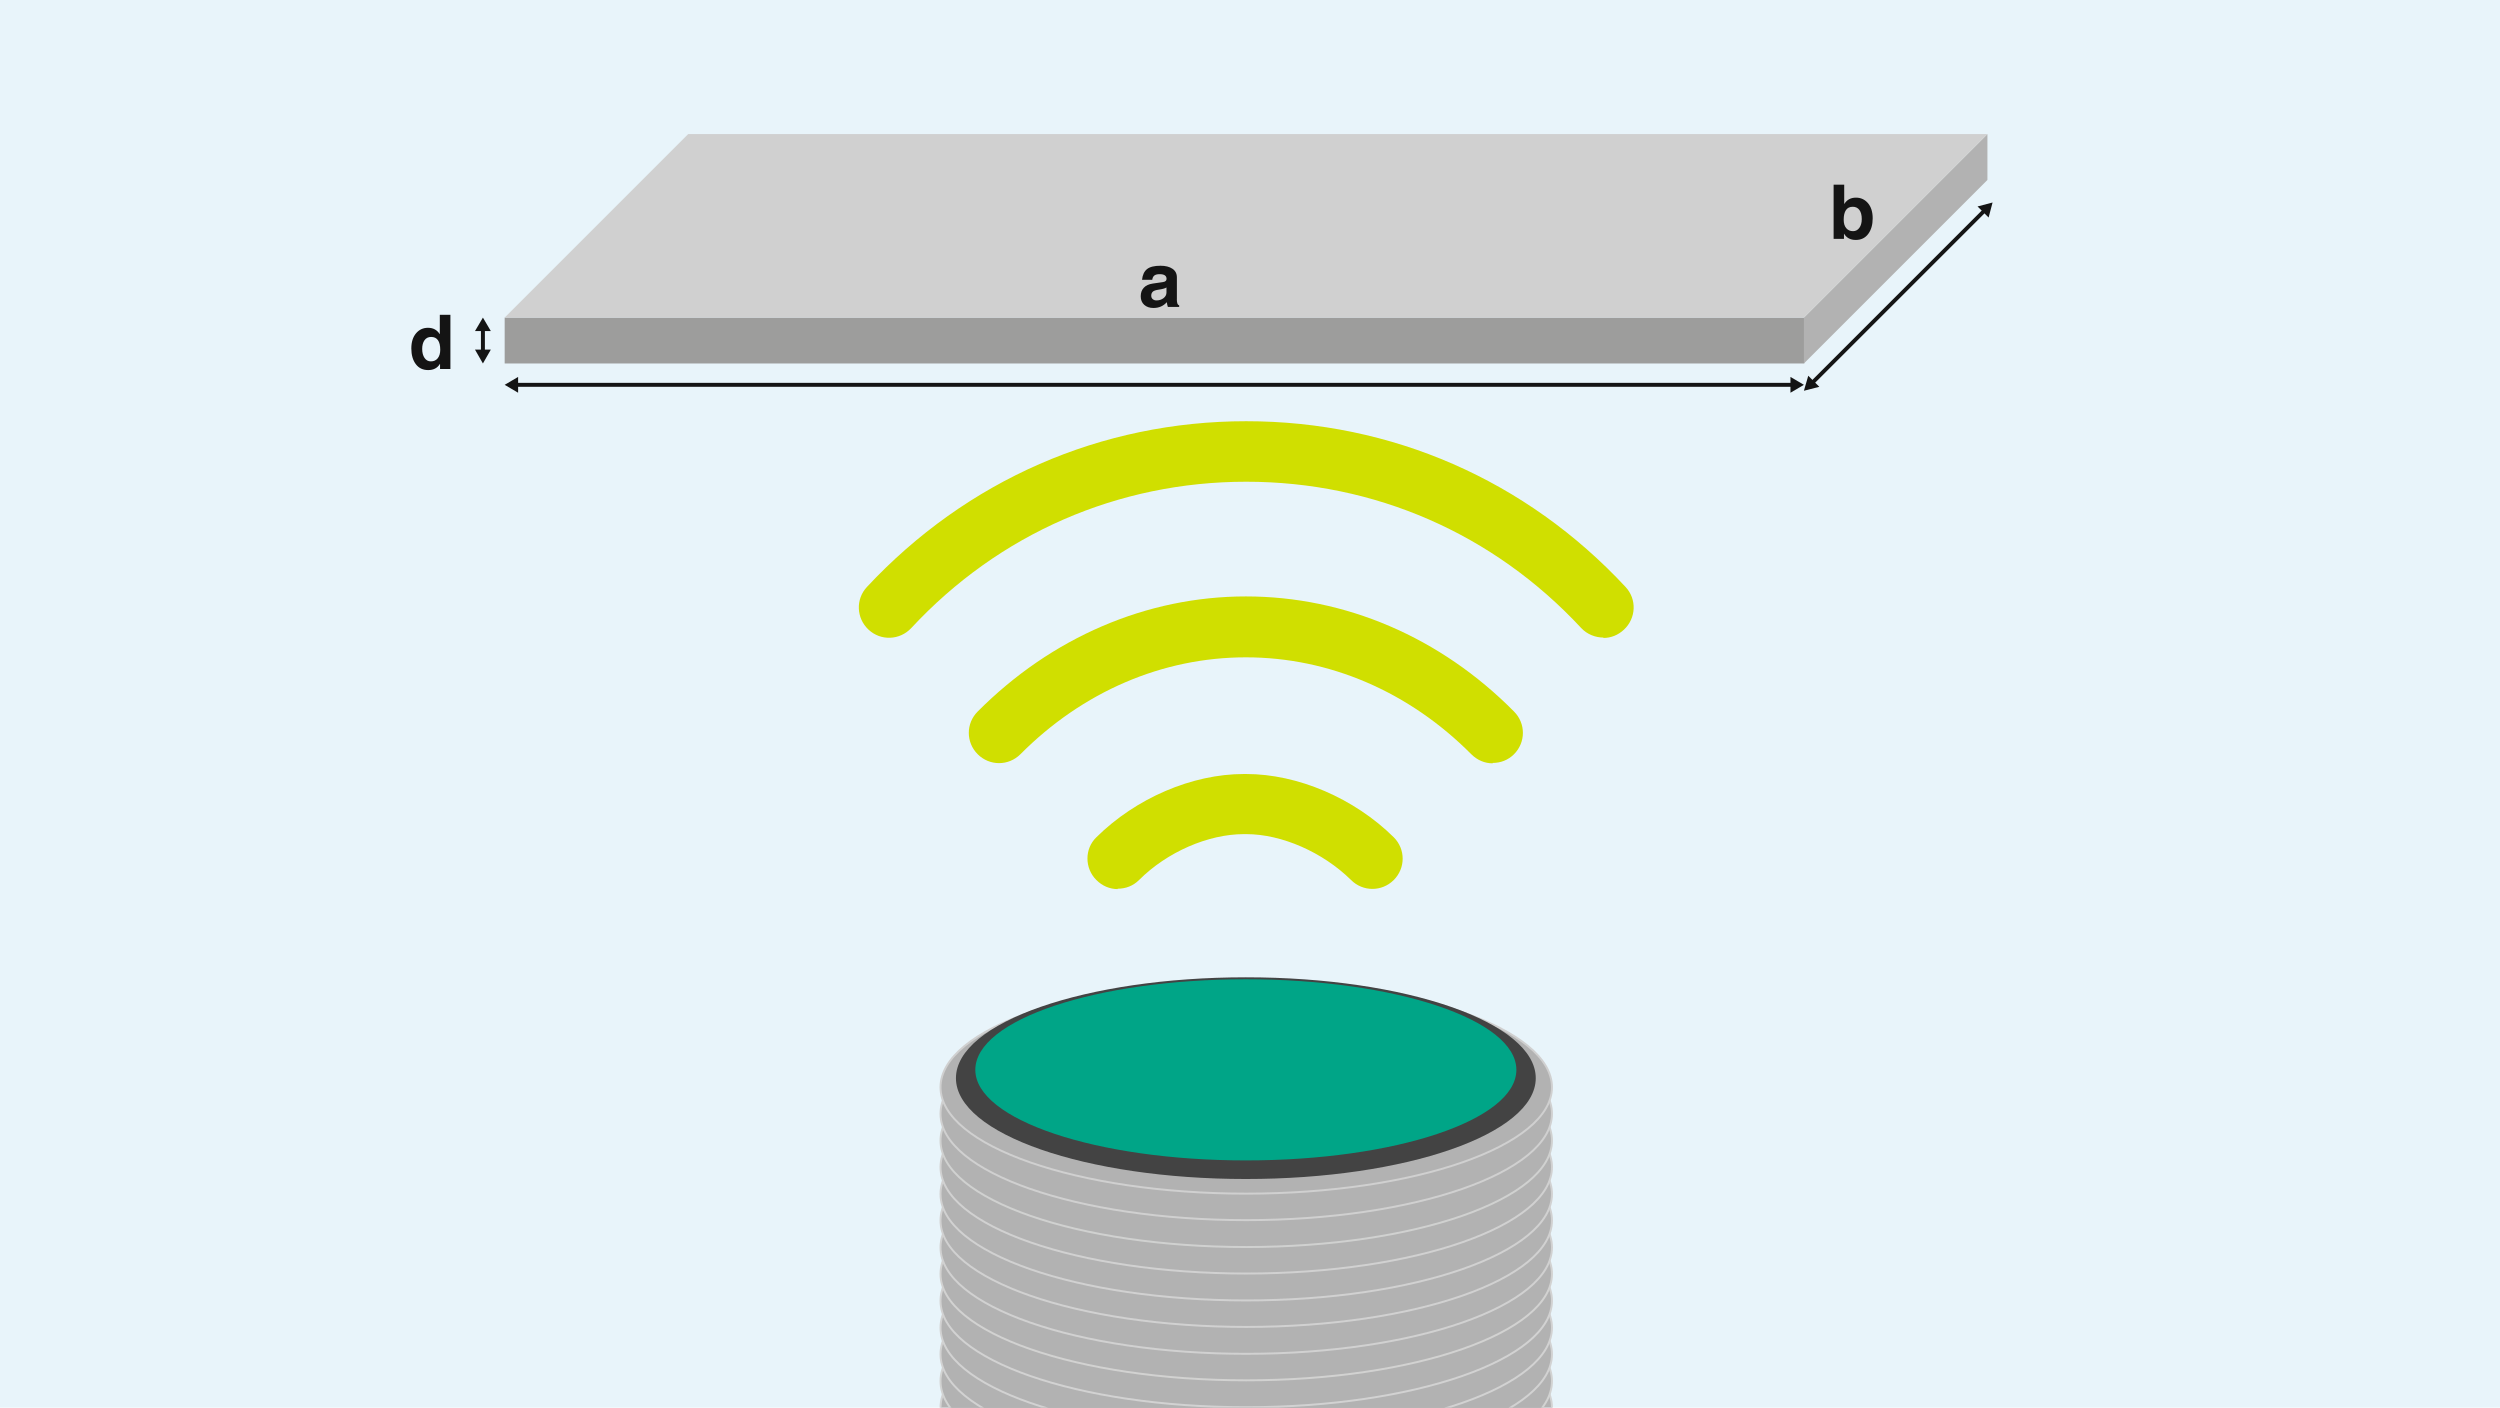 <?xml version="1.0" encoding="UTF-8"?><svg xmlns="http://www.w3.org/2000/svg" version="1.1" xmlns:xlink="http://www.w3.org/1999/xlink" viewBox="0 0 632.1 355.9"><defs><clipPath id="clippath"><rect x="59.9" y="238.5" width="510.2" height="118" fill="none"/></clipPath></defs><!--Generator: Adobe Illustrator 28.7.2, SVG Export Plug-In . SVG Version: 1.2.0 Build 154)--><g><g id="Ebene_1"><g isolation="isolate"><g id="BG"><rect y="0" width="632.1" height="355.9" fill="#e8f4fa"/></g><g id="Drawing"><g><g mix-blend-mode="multiply"><path d="M405.4,161.2c-2,0-4.1-.8-5.6-2.4-22.2-23.9-52.3-37-84.7-37s-62.5,13.1-84.7,37c-2.9,3.1-7.7,3.3-10.8.4-3.1-2.9-3.3-7.7-.4-10.8,25.2-27,59.2-41.9,95.9-41.9s70.8,14.9,95.9,41.9c2.9,3.1,2.7,7.9-.4,10.8-1.5,1.4-3.3,2.1-5.2,2.1v-.1Z" fill="#d0df00"/><path d="M377.4,193c-2,0-3.9-.8-5.4-2.3-15.7-15.8-35.9-24.5-57-24.5s-41.3,8.7-57,24.5c-3,3-7.8,3-10.8,0s-3-7.8,0-10.8c18.6-18.7,42.7-29.1,67.8-29.1s49.2,10.3,67.8,29.1c3,3,3,7.8,0,10.8-1.5,1.5-3.4,2.2-5.4,2.2v.1Z" fill="#d0df00"/><path d="M282.6,224.8c-2,0-3.9-.8-5.4-2.3-3-3-3-7.9,0-10.8,10-9.9,24.2-16,37.3-16h.6c13,0,27.3,6.1,37.3,16,3,3,3,7.8,0,10.8s-7.8,3-10.8,0c-7.1-7-17.5-11.6-26.5-11.6h-.6c-9,0-19.4,4.5-26.5,11.6-1.5,1.5-3.4,2.2-5.4,2.2v.1Z" fill="#d0df00"/></g><g clip-path="url(#clippath)"><g><g><g><path d="M344.1,659.6v-6.2h-6.8c-5.3-2.1-13.3-3.5-22.2-3.5s-16.9,1.3-22.2,3.5h-6.8v6.2h0c0,5.3,13,9.7,29,9.7s29-4.3,29-9.7,0,0,0,0Z" fill="#3c3c3c"/><path d="M344.1,653.4v-8.3h-14.1c-4.4-.9-9.4-1.4-14.9-1.4s-10.5.5-14.9,1.4h-14.1v8.3h0c0,5.3,13,9.7,29,9.7s29-4.3,29-9.7,0,0,0,0Z" fill="#9d9d9c"/><path d="M281.9,595.3v49.8h0c0,6.1,14.8,11.1,33.2,11.1s33.2-5,33.2-11.1h0v-49.8h-66.4Z" fill="#d9d9d9"/><g><path d="M348.2,640.3c-1.7,4.9-13.5,8.5-29.1,8.5s-35-5-37.2-11.1h0v2.2c4.5,5.7,19.9,10,37.2,10s25.4-2.9,29.1-7.4v-2.2Z" fill="#d0d0d0" isolation="isolate" mix-blend-mode="multiply"/><path d="M348.2,634.6c-1.7,4.9-13.5,8.5-29.1,8.5s-35-5-37.2-11.1h0v2.2c4.5,5.7,19.9,10,37.2,10s25.4-2.9,29.1-7.4v-2.2Z" fill="#d0d0d0" isolation="isolate" mix-blend-mode="multiply"/><path d="M348.2,628.8c-1.7,4.9-13.5,8.5-29.1,8.5s-35-5-37.2-11.1h0v2.2c4.5,5.7,19.9,10,37.2,10s25.4-2.9,29.1-7.4v-2.2Z" fill="#d0d0d0" isolation="isolate" mix-blend-mode="multiply"/><path d="M348.2,623.1c-1.7,4.9-13.5,8.5-29.1,8.5s-35-5-37.2-11.1h0v2.2c4.5,5.7,19.9,10,37.2,10s25.4-2.9,29.1-7.4v-2.2Z" fill="#d0d0d0" isolation="isolate" mix-blend-mode="multiply"/><path d="M348.2,617.4c-1.7,4.9-13.5,8.5-29.1,8.5s-35-5-37.2-11.1h0v2.2c4.5,5.7,19.9,10,37.2,10s25.4-2.9,29.1-7.4v-2.2Z" fill="#d0d0d0" isolation="isolate" mix-blend-mode="multiply"/><path d="M348.2,611.7c-1.7,4.9-13.5,8.5-29.1,8.5s-35-5-37.2-11.1h0v2.2c4.5,5.7,19.9,10,37.2,10s25.4-2.9,29.1-7.4v-2.2Z" fill="#d0d0d0" isolation="isolate" mix-blend-mode="multiply"/><path d="M348.2,606c-1.7,4.9-13.5,8.5-29.1,8.5s-35-5-37.2-11.1h0v2.2c4.5,5.7,19.9,10,37.2,10s25.4-2.9,29.1-7.4v-2.2Z" fill="#c6c6c6" isolation="isolate" mix-blend-mode="multiply"/><path d="M348.2,600.2c-1.7,4.9-13.5,8.5-29.1,8.5s-35-5-37.2-11.1h0v2.2c4.5,5.7,19.9,10,37.2,10s25.4-2.9,29.1-7.4v-2.2Z" fill="#c6c6c6" isolation="isolate" mix-blend-mode="multiply"/><path d="M348.2,594.5c-1.7,4.9-13.5,8.5-29.1,8.5s-35-5-37.2-11.1h0v2.2c4.5,5.7,19.9,10,37.2,10s25.4-2.9,29.1-7.4v-2.2Z" fill="#c6c6c6" isolation="isolate" mix-blend-mode="multiply"/></g></g><rect x="259" y="519.3" width="112.1" height="78.8" fill="#706f6f"/><path d="M259,597.9c0-10.3,25.1-18.7,56-18.7s56,8.4,56,18.7-25.1,18.7-56,18.7-56-8.4-56-18.7" fill="#706f6f"/></g><g><g><path d="M237.8,551.9c0,14.8,34.7,26.9,77.3,26.9s77.3-12.1,77.3-26.9-34.7-26.9-77.3-26.9-77.3,12.1-77.3,26.9h0Z" fill="#b2b2b2" stroke="#d9d9d9" stroke-width=".5"/><path d="M237.8,545.1c0,14.8,34.7,26.9,77.3,26.9s77.3-12.1,77.3-26.9-34.7-26.9-77.3-26.9-77.3,12.1-77.3,26.9h0Z" fill="#b2b2b2" stroke="#d9d9d9" stroke-width=".5"/><path d="M237.8,538.4c0,14.8,34.7,26.9,77.3,26.9s77.3-12.1,77.3-26.9-34.7-26.9-77.3-26.9-77.3,12.1-77.3,26.9h0Z" fill="#b2b2b2" stroke="#d9d9d9" stroke-width=".5"/><path d="M237.8,531.6c0,14.8,34.7,26.9,77.3,26.9s77.3-12.1,77.3-26.9-34.7-26.9-77.3-26.9-77.3,12.1-77.3,26.9h0Z" fill="#b2b2b2" stroke="#d8d8d8" stroke-width=".5"/><path d="M237.8,524.8c0,14.8,34.7,26.9,77.3,26.9s77.3-12.1,77.3-26.9-34.7-26.9-77.3-26.9-77.3,12.1-77.3,26.9h0Z" fill="#b2b2b2" stroke="#d8d8d8" stroke-width=".5"/><path d="M237.8,518.1c0,14.8,34.7,26.9,77.3,26.9s77.3-12.1,77.3-26.9-34.7-26.9-77.3-26.9-77.3,12.1-77.3,26.9h0Z" fill="#b2b2b2" stroke="#d8d8d8" stroke-width=".5"/><path d="M237.8,511.3c0,14.8,34.7,26.9,77.3,26.9s77.3-12.1,77.3-26.9-34.7-26.9-77.3-26.9-77.3,12.1-77.3,26.9h0Z" fill="#b2b2b2" stroke="#d8d8d8" stroke-width=".5"/><path d="M237.8,504.6c0,14.8,34.7,26.9,77.3,26.9s77.3-12.1,77.3-26.9-34.7-26.9-77.3-26.9-77.3,12.1-77.3,26.9h0Z" fill="#b2b2b2" stroke="#d7d7d7" stroke-width=".5"/><path d="M237.8,497.8c0,14.8,34.7,26.9,77.3,26.9s77.3-12.1,77.3-26.9-34.7-26.9-77.3-26.9-77.3,12.1-77.3,26.9h0Z" fill="#b2b2b2" stroke="#d7d7d7" stroke-width=".5"/><path d="M237.8,491.1c0,14.8,34.7,26.9,77.3,26.9s77.3-12.1,77.3-26.9-34.7-26.9-77.3-26.9-77.3,12.1-77.3,26.9h0Z" fill="#b2b2b2" stroke="#d7d7d7" stroke-width=".5"/><path d="M237.8,484.3c0,14.8,34.7,26.9,77.3,26.9s77.3-12.1,77.3-26.9-34.7-26.9-77.3-26.9-77.3,12.1-77.3,26.9h0Z" fill="#b2b2b2" stroke="#d7d7d7" stroke-width=".5"/><path d="M237.8,477.5c0,14.8,34.7,26.9,77.3,26.9s77.3-12.1,77.3-26.9-34.7-26.9-77.3-26.9-77.3,12.1-77.3,26.9h0Z" fill="#b2b2b2" stroke="#d7d7d7" stroke-width=".5"/><path d="M237.8,470.8c0,14.8,34.7,26.9,77.3,26.9s77.3-12.1,77.3-26.9-34.7-26.9-77.3-26.9-77.3,12.1-77.3,26.9h0Z" fill="#b2b2b2" stroke="#d6d6d6" stroke-width=".5"/><path d="M237.8,464c0,14.8,34.7,26.9,77.3,26.9s77.3-12.1,77.3-26.9-34.7-26.9-77.3-26.9-77.3,12.1-77.3,26.9h0Z" fill="#b2b2b2" stroke="#d6d6d6" stroke-width=".5"/><path d="M237.8,457.3c0,14.8,34.7,26.9,77.3,26.9s77.3-12.1,77.3-26.9-34.7-26.9-77.3-26.9-77.3,12.1-77.3,26.9h0Z" fill="#b2b2b2" stroke="#d6d6d6" stroke-width=".5"/><path d="M237.8,450.5c0,14.8,34.7,26.9,77.3,26.9s77.3-12.1,77.3-26.9-34.7-26.9-77.3-26.9-77.3,12.1-77.3,26.9h0Z" fill="#b2b2b2" stroke="#d6d6d6" stroke-width=".5"/><path d="M237.8,443.8c0,14.8,34.7,26.9,77.3,26.9s77.3-12.1,77.3-26.9-34.7-26.9-77.3-26.9-77.3,12.1-77.3,26.9h0Z" fill="#b2b2b2" stroke="#d5d6d5" stroke-width=".5"/><path d="M237.8,437c0,14.8,34.7,26.9,77.3,26.9s77.3-12.1,77.3-26.9-34.7-26.9-77.3-26.9-77.3,12.1-77.3,26.9h0Z" fill="#b2b2b2" stroke="#d5d5d5" stroke-width=".5"/><path d="M237.8,430.3c0,14.8,34.7,26.9,77.3,26.9s77.3-12.1,77.3-26.9-34.7-26.9-77.3-26.9-77.3,12.1-77.3,26.9h0Z" fill="#b2b2b2" stroke="#d5d5d5" stroke-width=".5"/><path d="M237.8,423.5c0,14.8,34.7,26.9,77.3,26.9s77.3-12.1,77.3-26.9-34.7-26.9-77.3-26.9-77.3,12.1-77.3,26.9h0Z" fill="#b2b2b2" stroke="#d5d5d5" stroke-width=".5"/><path d="M237.8,416.7c0,14.8,34.7,26.9,77.3,26.9s77.3-12.1,77.3-26.9-34.7-26.9-77.3-26.9-77.3,12.1-77.3,26.9h0Z" fill="#b2b2b2" stroke="#d5d5d5" stroke-width=".5"/><path d="M237.8,410c0,14.8,34.7,26.9,77.3,26.9s77.3-12.1,77.3-26.9-34.7-26.9-77.3-26.9-77.3,12.1-77.3,26.9h0Z" fill="#b2b2b2" stroke="#d4d4d4" stroke-width=".5"/><path d="M237.8,403.2c0,14.8,34.7,26.9,77.3,26.9s77.3-12.1,77.3-26.9-34.7-26.9-77.3-26.9-77.3,12.1-77.3,26.9h0Z" fill="#b2b2b2" stroke="#d4d4d4" stroke-width=".5"/><path d="M237.8,396.5c0,14.8,34.7,26.9,77.3,26.9s77.3-12.1,77.3-26.9-34.7-26.9-77.3-26.9-77.3,12.1-77.3,26.9h0Z" fill="#b2b2b2" stroke="#d4d4d4" stroke-width=".5"/><path d="M237.8,389.7c0,14.8,34.7,26.9,77.3,26.9s77.3-12.1,77.3-26.9-34.7-26.9-77.3-26.9-77.3,12.1-77.3,26.9h0Z" fill="#b2b2b2" stroke="#d4d4d4" stroke-width=".5"/><path d="M237.8,383c0,14.8,34.7,26.9,77.3,26.9s77.3-12.1,77.3-26.9-34.7-26.9-77.3-26.9-77.3,12.1-77.3,26.9h0Z" fill="#b2b2b2" stroke="#d4d4d3" stroke-width=".5"/><path d="M237.8,376.2c0,14.8,34.7,26.9,77.3,26.9s77.3-12.1,77.3-26.9-34.7-26.9-77.3-26.9-77.3,12.1-77.3,26.9h0Z" fill="#b2b2b2" stroke="#d3d3d3" stroke-width=".5"/><path d="M237.8,369.4c0,14.8,34.7,26.9,77.3,26.9s77.3-12.1,77.3-26.9-34.7-26.9-77.3-26.9-77.3,12.1-77.3,26.9h0Z" fill="#b2b2b2" stroke="#d3d3d3" stroke-width=".5"/><path d="M237.8,362.7c0,14.8,34.7,26.9,77.3,26.9s77.3-12.1,77.3-26.9-34.7-26.9-77.3-26.9-77.3,12.1-77.3,26.9h0Z" fill="#b2b2b2" stroke="#d3d3d3" stroke-width=".5"/><path d="M237.8,355.9c0,14.8,34.7,26.9,77.3,26.9s77.3-12.1,77.3-26.9-34.7-26.9-77.3-26.9-77.3,12.1-77.3,26.9h0Z" fill="#b2b2b2" stroke="#d3d3d3" stroke-width=".5"/><path d="M237.8,349.2c0,14.8,34.7,26.9,77.3,26.9s77.3-12.1,77.3-26.9-34.7-26.9-77.3-26.9-77.3,12.1-77.3,26.9h0Z" fill="#b2b2b2" stroke="#d2d3d2" stroke-width=".5"/><path d="M237.8,342.4c0,14.8,34.7,26.9,77.3,26.9s77.3-12.1,77.3-26.9-34.7-26.9-77.3-26.9-77.3,12.1-77.3,26.9h0Z" fill="#b2b2b2" stroke="#d2d2d2" stroke-width=".5"/><path d="M237.8,335.7c0,14.8,34.7,26.9,77.3,26.9s77.3-12.1,77.3-26.9-34.7-26.9-77.3-26.9-77.3,12.1-77.3,26.9h0Z" fill="#b2b2b2" stroke="#d2d2d2" stroke-width=".5"/><path d="M237.8,328.9c0,14.8,34.7,26.9,77.3,26.9s77.3-12.1,77.3-26.9-34.7-26.9-77.3-26.9-77.3,12.1-77.3,26.9h0Z" fill="#b2b2b2" stroke="#d2d2d2" stroke-width=".5"/><path d="M237.8,322.1c0,14.8,34.7,26.9,77.3,26.9s77.3-12.1,77.3-26.9-34.7-26.9-77.3-26.9-77.3,12.1-77.3,26.9h0Z" fill="#b2b2b2" stroke="#d2d2d1" stroke-width=".5"/><path d="M237.8,315.4c0,14.8,34.7,26.9,77.3,26.9s77.3-12.1,77.3-26.9-34.7-26.9-77.3-26.9-77.3,12.1-77.3,26.9h0Z" fill="#b2b2b2" stroke="#d1d1d1" stroke-width=".5"/><path d="M237.8,308.6c0,14.8,34.7,26.9,77.3,26.9s77.3-12.1,77.3-26.9-34.7-26.9-77.3-26.9-77.3,12.1-77.3,26.9h0Z" fill="#b2b2b2" stroke="#d1d1d1" stroke-width=".5"/><path d="M237.8,301.9c0,14.8,34.7,26.9,77.3,26.9s77.3-12.1,77.3-26.9-34.7-26.9-77.3-26.9-77.3,12.1-77.3,26.9h0Z" fill="#b2b2b2" stroke="#d1d1d1" stroke-width=".5"/><path d="M237.8,295.1c0,14.8,34.7,26.9,77.3,26.9s77.3-12.1,77.3-26.9-34.7-26.9-77.3-26.9-77.3,12.1-77.3,26.9h0Z" fill="#b2b2b2" stroke="#d1d1d1" stroke-width=".5"/><path d="M237.8,288.4c0,14.8,34.7,26.9,77.3,26.9s77.3-12.1,77.3-26.9-34.7-26.9-77.3-26.9-77.3,12.1-77.3,26.9h0Z" fill="#b2b2b2" stroke="#d0d1d0" stroke-width=".5"/><path d="M237.8,281.6c0,14.8,34.7,26.9,77.3,26.9s77.3-12.1,77.3-26.9-34.7-26.9-77.3-26.9-77.3,12.1-77.3,26.9h0Z" fill="#b2b2b2" stroke="#d0d0d0" stroke-width=".5"/><path d="M237.8,274.9c0,14.8,34.7,26.9,77.3,26.9s77.3-12.1,77.3-26.9-34.7-26.9-77.3-26.9-77.3,12.1-77.3,26.9h0Z" fill="#b2b2b2" stroke="#d0d0d0" stroke-width=".5"/></g><g><path d="M241.7,272.6c0,14.1,32.8,25.5,73.3,25.5s73.3-11.4,73.3-25.5-32.8-25.5-73.3-25.5-73.3,11.4-73.3,25.5" fill="#434343"/><path d="M246.6,270.5c0,12.6,30.6,22.9,68.4,22.9s68.4-10.2,68.4-22.9-30.6-22.9-68.4-22.9-68.4,10.2-68.4,22.9" fill="#00a587"/></g></g></g></g></g><g isolation="isolate"><g isolation="isolate"><path d="M113.88,93.3h-2.62v-1.28h-.04c-.62,1.03-1.6,1.55-2.95,1.55s-2.39-.5-3.14-1.5c-.75-1-1.13-2.32-1.13-3.96s.4-2.88,1.18-3.82c.79-.94,1.8-1.41,3.03-1.41,1.31,0,2.29.53,2.95,1.59h.04v-4.87h2.68v13.71ZM106.75,88.29c0,.89.2,1.63.59,2.21s.93.87,1.6.87c.75,0,1.33-.27,1.75-.8.41-.53.62-1.24.62-2.12,0-1.08-.19-1.9-.58-2.44-.39-.55-.96-.82-1.72-.82-.72,0-1.27.27-1.67.82s-.6,1.31-.6,2.29Z" fill="#141414"/></g></g><g><rect x="127.6" y="80.3" width="328.6" height="11.6" fill="#9d9d9c"/><polygon points="502.5 45.5 456.1 91.9 456.1 80.3 502.5 33.9 502.5 45.5" fill="#b2b2b2"/><polygon points="456.1 80.3 127.6 80.3 174 33.9 502.5 33.9 456.1 80.3" fill="#d0d0d0"/></g><g><line x1="453.3" y1="97.3" x2="130.5" y2="97.3" fill="none" stroke="#141414" stroke-miterlimit="10"/><polygon points="452.7 95.3 456.1 97.3 452.7 99.3 452.7 95.3" fill="#141414"/><polygon points="131 95.3 127.6 97.3 131 99.3 131 95.3" fill="#141414"/></g><g><line x1="122.1" y1="89" x2="122.1" y2="83.1" fill="none" stroke="#141414" stroke-miterlimit="10"/><polygon points="124.1 88.4 122.1 91.9 120.1 88.4 124.1 88.4" fill="#141414"/><polygon points="124.1 83.7 122.1 80.3 120.1 83.7 124.1 83.7" fill="#141414"/></g><g><line x1="501.8" y1="53.2" x2="458.2" y2="96.8" fill="none" stroke="#141414" stroke-miterlimit="10"/><polygon points="500 52.2 503.8 51.2 502.8 55 500 52.2" fill="#141414"/><polygon points="457.2 95 456.1 98.8 460 97.8 457.2 95" fill="#141414"/></g><g isolation="isolate"><g isolation="isolate"><path d="M297.55,75.61c0,.47.04.83.13,1.1.09.26.24.43.46.49v.4h-2.86c-.12-.34-.21-.74-.26-1.2-.87.98-2,1.47-3.39,1.47-.96,0-1.74-.27-2.33-.8-.59-.54-.88-1.26-.88-2.16s.26-1.59.77-2.15c.51-.57,1.28-.92,2.3-1.07l2.5-.36c.34-.05.59-.14.74-.28.15-.14.22-.32.22-.54,0-.39-.14-.69-.43-.89-.29-.2-.72-.3-1.31-.3s-1.06.11-1.35.34c-.28.22-.46.59-.53,1.09h-2.58c.13-1.24.55-2.14,1.26-2.71.71-.57,1.85-.85,3.41-.85,1.26,0,2.26.25,3.01.76.75.5,1.13,1.23,1.13,2.18v5.5ZM294.93,72.68c-.33.23-.97.41-1.92.55-.8.11-1.32.29-1.56.54-.25.25-.37.57-.37.97s.13.71.39.91c.26.21.57.31.93.31.68,0,1.28-.19,1.78-.57.5-.38.75-.86.75-1.43v-1.28Z" fill="#141414"/></g></g><g isolation="isolate"><g isolation="isolate"><path d="M466.28,51.56h.04c.66-1.06,1.64-1.59,2.94-1.59,1.23,0,2.24.47,3.04,1.4.79.94,1.19,2.21,1.19,3.83s-.38,2.94-1.13,3.95c-.75,1.01-1.8,1.52-3.15,1.52s-2.32-.52-2.94-1.55h-.04v1.28h-2.62v-13.71h2.68v4.87ZM470.73,55.39c0-1-.2-1.76-.6-2.3-.4-.54-.96-.81-1.67-.81-.77,0-1.35.28-1.73.84-.38.56-.57,1.37-.57,2.42,0,.93.21,1.64.64,2.15s1,.76,1.73.76c.65,0,1.17-.28,1.58-.83s.62-1.3.62-2.25Z" fill="#141414"/></g></g></g></g></g></g></svg>